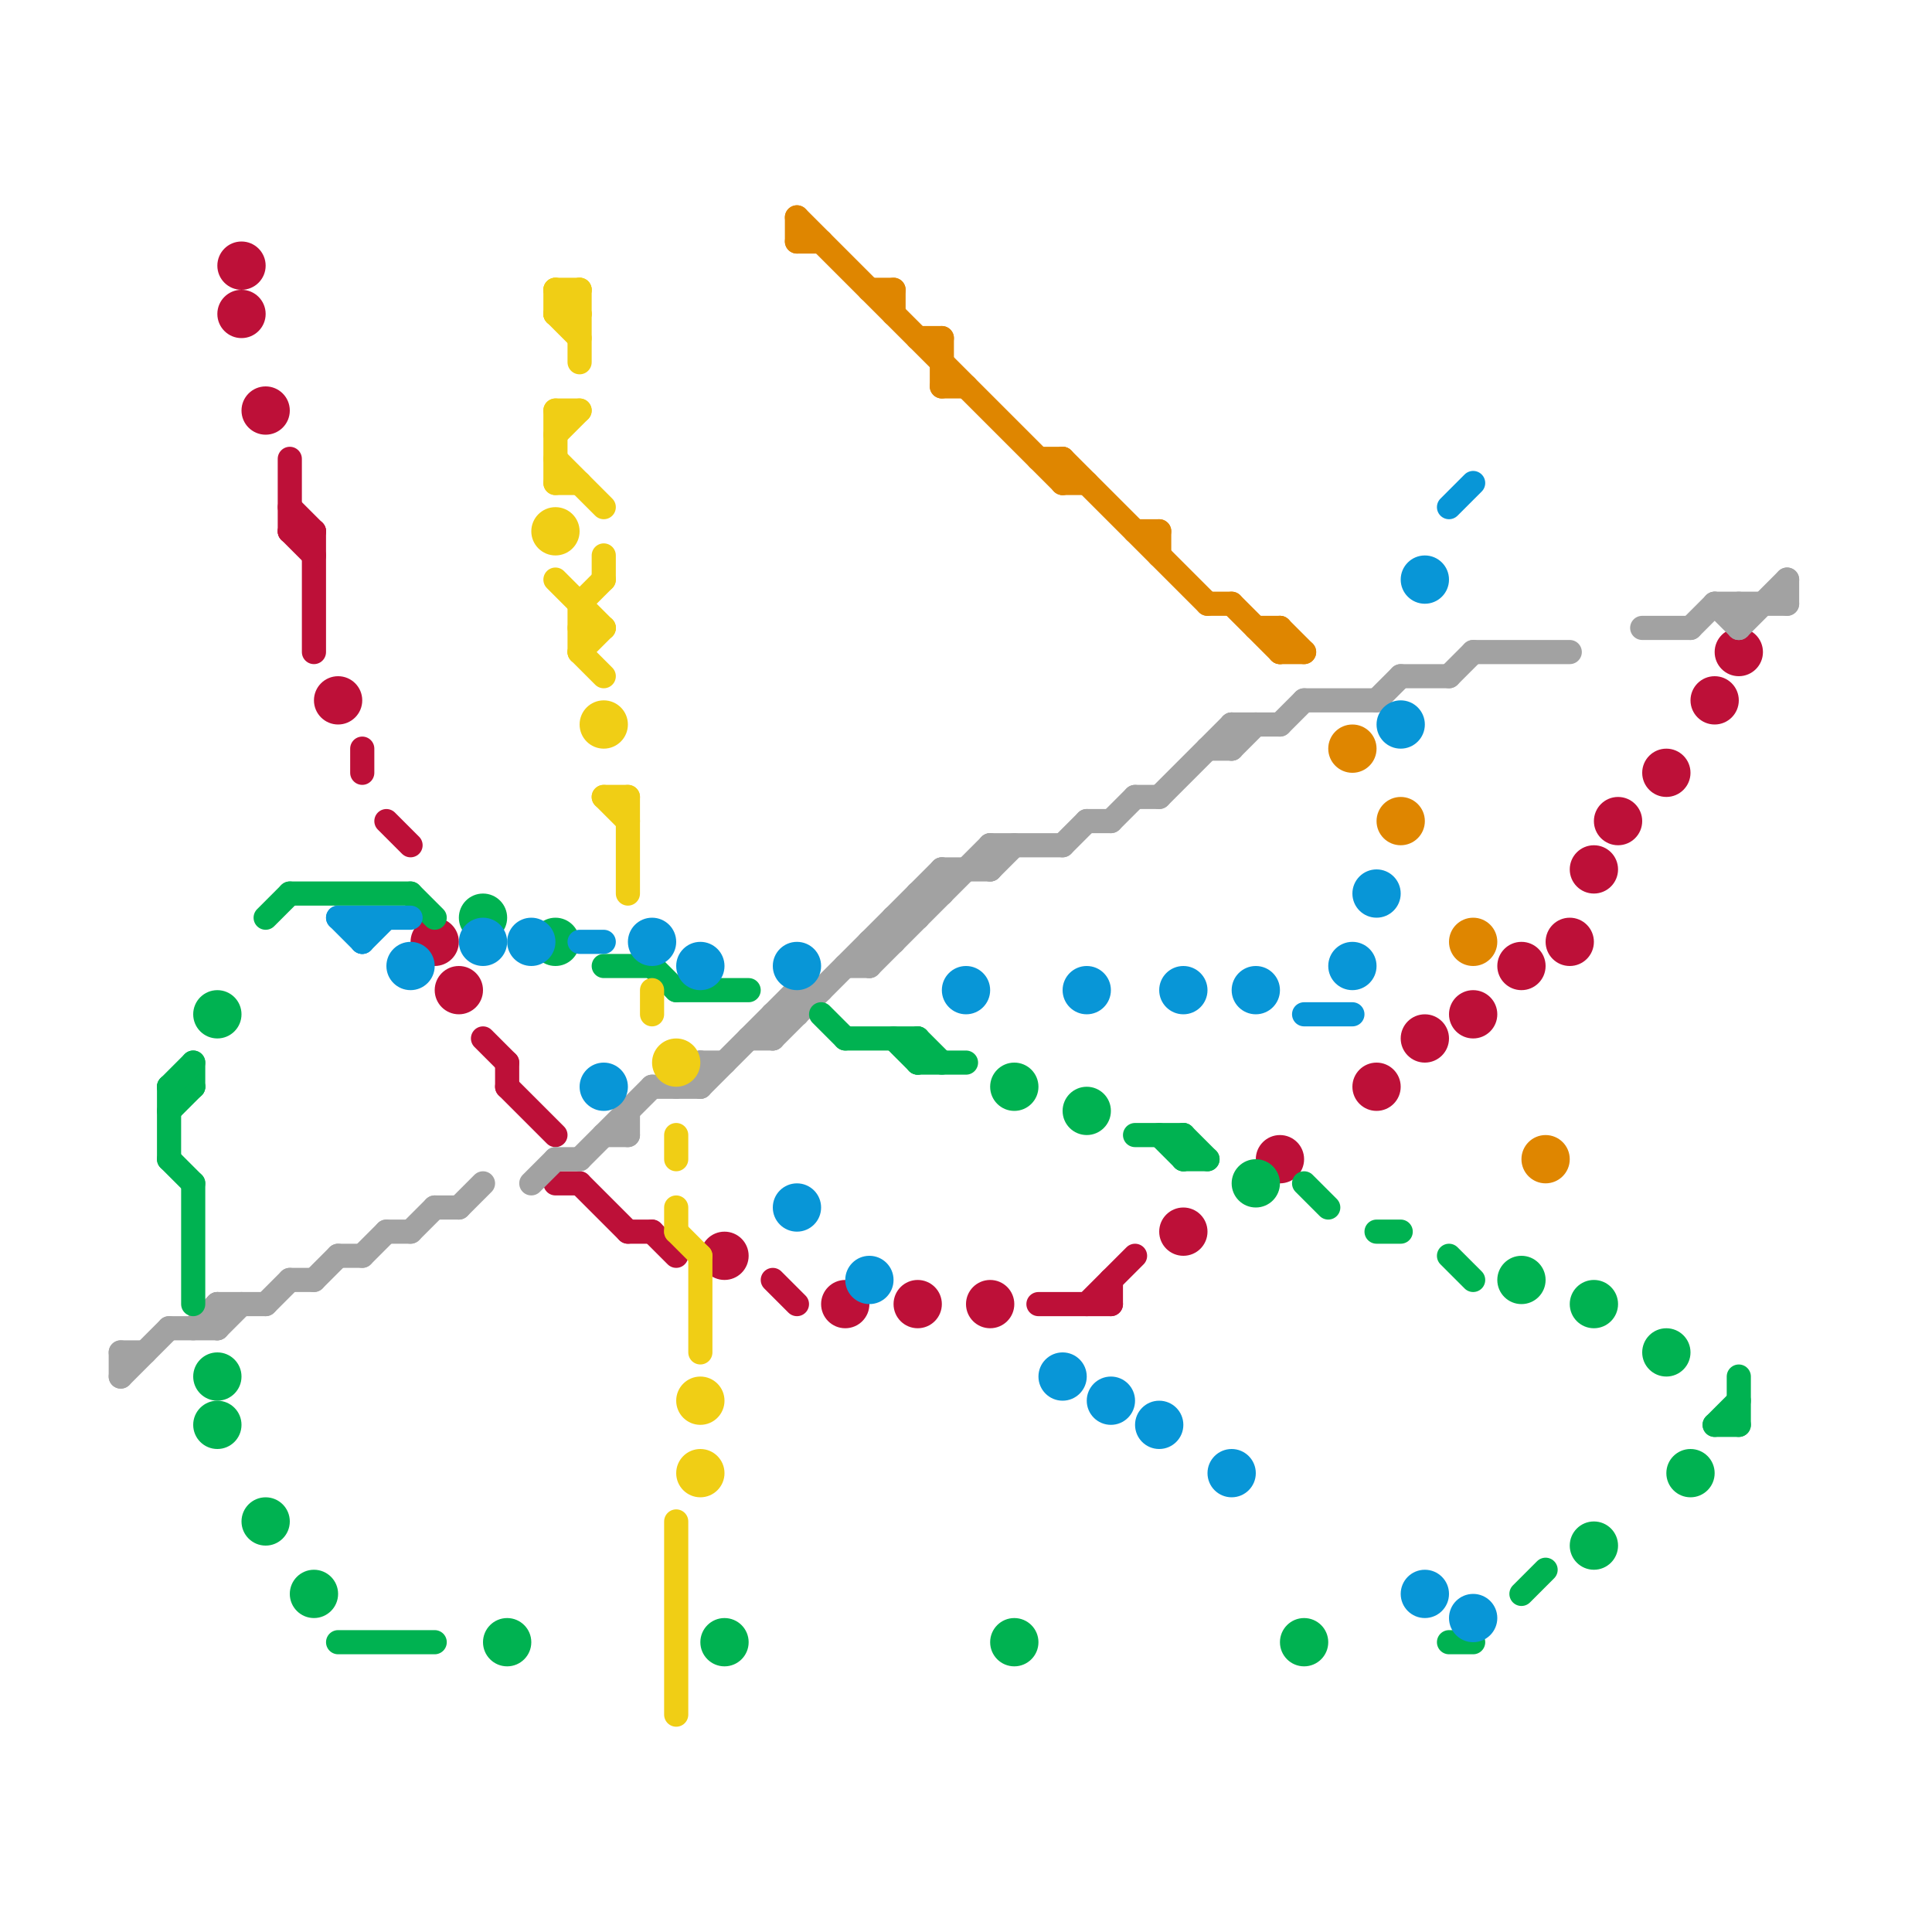 
<svg version="1.1" xmlns="http://www.w3.org/2000/svg" viewBox="0 0 80 80">
<style>line { stroke-width: 1; fill: none; stroke-linecap: round; stroke-linejoin: round; } .c0 { stroke: #bd1038 } .c1 { stroke: #a2a2a2 } .c2 { stroke: #00b251 } .c3 { stroke: #0896d7 } .c4 { stroke: #f0ce15 } .c5 { stroke: #df8600 }</style><line class="c0" x1="27" y1="51" x2="28" y2="52"/><line class="c0" x1="13" y1="22" x2="13" y2="27"/><line class="c0" x1="21" y1="44" x2="21" y2="45"/><line class="c0" x1="16" y1="34" x2="17" y2="35"/><line class="c0" x1="24" y1="49" x2="26" y2="51"/><line class="c0" x1="26" y1="51" x2="27" y2="51"/><line class="c0" x1="43" y1="54" x2="46" y2="54"/><line class="c0" x1="15" y1="31" x2="15" y2="32"/><line class="c0" x1="12" y1="21" x2="13" y2="22"/><line class="c0" x1="12" y1="22" x2="13" y2="23"/><line class="c0" x1="23" y1="49" x2="24" y2="49"/><line class="c0" x1="32" y1="53" x2="33" y2="54"/><line class="c0" x1="46" y1="53" x2="46" y2="54"/><line class="c0" x1="12" y1="19" x2="12" y2="22"/><line class="c0" x1="12" y1="22" x2="13" y2="22"/><line class="c0" x1="45" y1="54" x2="47" y2="52"/><line class="c0" x1="20" y1="43" x2="21" y2="44"/><line class="c0" x1="21" y1="45" x2="23" y2="47"/><circle cx="66" cy="36" r="1" fill="#bd1038" /><circle cx="30" cy="52" r="1" fill="#bd1038" /><circle cx="71" cy="29" r="1" fill="#bd1038" /><circle cx="72" cy="27" r="1" fill="#bd1038" /><circle cx="57" cy="45" r="1" fill="#bd1038" /><circle cx="35" cy="54" r="1" fill="#bd1038" /><circle cx="63" cy="40" r="1" fill="#bd1038" /><circle cx="67" cy="34" r="1" fill="#bd1038" /><circle cx="11" cy="17" r="1" fill="#bd1038" /><circle cx="61" cy="42" r="1" fill="#bd1038" /><circle cx="65" cy="39" r="1" fill="#bd1038" /><circle cx="41" cy="54" r="1" fill="#bd1038" /><circle cx="10" cy="11" r="1" fill="#bd1038" /><circle cx="19" cy="41" r="1" fill="#bd1038" /><circle cx="18" cy="39" r="1" fill="#bd1038" /><circle cx="38" cy="54" r="1" fill="#bd1038" /><circle cx="10" cy="13" r="1" fill="#bd1038" /><circle cx="49" cy="51" r="1" fill="#bd1038" /><circle cx="14" cy="29" r="1" fill="#bd1038" /><circle cx="69" cy="32" r="1" fill="#bd1038" /><circle cx="53" cy="48" r="1" fill="#bd1038" /><circle cx="59" cy="43" r="1" fill="#bd1038" /><line class="c1" x1="50" y1="31" x2="51" y2="31"/><line class="c1" x1="28" y1="45" x2="29" y2="44"/><line class="c1" x1="11" y1="54" x2="12" y2="53"/><line class="c1" x1="71" y1="25" x2="74" y2="25"/><line class="c1" x1="72" y1="25" x2="72" y2="26"/><line class="c1" x1="9" y1="54" x2="11" y2="54"/><line class="c1" x1="51" y1="30" x2="51" y2="31"/><line class="c1" x1="53" y1="30" x2="54" y2="29"/><line class="c1" x1="57" y1="29" x2="58" y2="28"/><line class="c1" x1="9" y1="55" x2="10" y2="54"/><line class="c1" x1="51" y1="31" x2="52" y2="30"/><line class="c1" x1="70" y1="26" x2="71" y2="25"/><line class="c1" x1="5" y1="57" x2="7" y2="55"/><line class="c1" x1="68" y1="26" x2="70" y2="26"/><line class="c1" x1="39" y1="36" x2="39" y2="37"/><line class="c1" x1="41" y1="36" x2="42" y2="35"/><line class="c1" x1="19" y1="50" x2="20" y2="49"/><line class="c1" x1="5" y1="56" x2="6" y2="56"/><line class="c1" x1="35" y1="40" x2="36" y2="40"/><line class="c1" x1="58" y1="28" x2="60" y2="28"/><line class="c1" x1="15" y1="52" x2="16" y2="51"/><line class="c1" x1="44" y1="35" x2="45" y2="34"/><line class="c1" x1="17" y1="51" x2="18" y2="50"/><line class="c1" x1="33" y1="41" x2="33" y2="42"/><line class="c1" x1="23" y1="48" x2="24" y2="48"/><line class="c1" x1="33" y1="41" x2="34" y2="41"/><line class="c1" x1="38" y1="37" x2="39" y2="37"/><line class="c1" x1="5" y1="56" x2="5" y2="57"/><line class="c1" x1="37" y1="38" x2="38" y2="38"/><line class="c1" x1="38" y1="37" x2="38" y2="38"/><line class="c1" x1="46" y1="34" x2="47" y2="33"/><line class="c1" x1="60" y1="28" x2="61" y2="27"/><line class="c1" x1="41" y1="35" x2="41" y2="36"/><line class="c1" x1="54" y1="29" x2="57" y2="29"/><line class="c1" x1="37" y1="38" x2="37" y2="39"/><line class="c1" x1="74" y1="24" x2="74" y2="25"/><line class="c1" x1="13" y1="53" x2="14" y2="52"/><line class="c1" x1="61" y1="27" x2="65" y2="27"/><line class="c1" x1="72" y1="26" x2="74" y2="24"/><line class="c1" x1="29" y1="45" x2="33" y2="41"/><line class="c1" x1="47" y1="33" x2="48" y2="33"/><line class="c1" x1="48" y1="33" x2="51" y2="30"/><line class="c1" x1="32" y1="43" x2="39" y2="36"/><line class="c1" x1="39" y1="36" x2="41" y2="36"/><line class="c1" x1="51" y1="30" x2="53" y2="30"/><line class="c1" x1="41" y1="35" x2="44" y2="35"/><line class="c1" x1="29" y1="44" x2="30" y2="44"/><line class="c1" x1="25" y1="47" x2="26" y2="47"/><line class="c1" x1="45" y1="34" x2="46" y2="34"/><line class="c1" x1="24" y1="48" x2="27" y2="45"/><line class="c1" x1="71" y1="25" x2="72" y2="26"/><line class="c1" x1="18" y1="50" x2="19" y2="50"/><line class="c1" x1="9" y1="54" x2="9" y2="55"/><line class="c1" x1="32" y1="42" x2="33" y2="42"/><line class="c1" x1="8" y1="55" x2="9" y2="54"/><line class="c1" x1="31" y1="43" x2="32" y2="43"/><line class="c1" x1="36" y1="39" x2="37" y2="39"/><line class="c1" x1="26" y1="46" x2="26" y2="47"/><line class="c1" x1="14" y1="52" x2="15" y2="52"/><line class="c1" x1="16" y1="51" x2="17" y2="51"/><line class="c1" x1="7" y1="55" x2="9" y2="55"/><line class="c1" x1="29" y1="44" x2="29" y2="45"/><line class="c1" x1="32" y1="42" x2="32" y2="43"/><line class="c1" x1="12" y1="53" x2="13" y2="53"/><line class="c1" x1="36" y1="39" x2="36" y2="40"/><line class="c1" x1="36" y1="40" x2="41" y2="35"/><line class="c1" x1="22" y1="49" x2="23" y2="48"/><line class="c1" x1="27" y1="45" x2="29" y2="45"/><line class="c2" x1="14" y1="68" x2="18" y2="68"/><line class="c2" x1="57" y1="51" x2="58" y2="51"/><line class="c2" x1="34" y1="42" x2="35" y2="43"/><line class="c2" x1="72" y1="57" x2="72" y2="59"/><line class="c2" x1="47" y1="47" x2="49" y2="47"/><line class="c2" x1="54" y1="49" x2="55" y2="50"/><line class="c2" x1="71" y1="59" x2="72" y2="58"/><line class="c2" x1="7" y1="46" x2="8" y2="45"/><line class="c2" x1="8" y1="44" x2="8" y2="45"/><line class="c2" x1="38" y1="43" x2="39" y2="44"/><line class="c2" x1="11" y1="38" x2="12" y2="37"/><line class="c2" x1="27" y1="40" x2="28" y2="41"/><line class="c2" x1="12" y1="37" x2="17" y2="37"/><line class="c2" x1="17" y1="37" x2="18" y2="38"/><line class="c2" x1="28" y1="41" x2="31" y2="41"/><line class="c2" x1="38" y1="44" x2="40" y2="44"/><line class="c2" x1="49" y1="47" x2="49" y2="48"/><line class="c2" x1="7" y1="45" x2="8" y2="45"/><line class="c2" x1="60" y1="68" x2="61" y2="68"/><line class="c2" x1="60" y1="52" x2="61" y2="53"/><line class="c2" x1="7" y1="48" x2="8" y2="49"/><line class="c2" x1="49" y1="48" x2="50" y2="48"/><line class="c2" x1="38" y1="43" x2="38" y2="44"/><line class="c2" x1="48" y1="47" x2="49" y2="48"/><line class="c2" x1="8" y1="49" x2="8" y2="54"/><line class="c2" x1="35" y1="43" x2="38" y2="43"/><line class="c2" x1="49" y1="47" x2="50" y2="48"/><line class="c2" x1="7" y1="45" x2="8" y2="44"/><line class="c2" x1="63" y1="66" x2="64" y2="65"/><line class="c2" x1="71" y1="59" x2="72" y2="59"/><line class="c2" x1="25" y1="40" x2="27" y2="40"/><line class="c2" x1="37" y1="43" x2="38" y2="44"/><line class="c2" x1="7" y1="45" x2="7" y2="48"/><circle cx="69" cy="56" r="1" fill="#00b251" /><circle cx="42" cy="45" r="1" fill="#00b251" /><circle cx="70" cy="61" r="1" fill="#00b251" /><circle cx="52" cy="49" r="1" fill="#00b251" /><circle cx="9" cy="42" r="1" fill="#00b251" /><circle cx="9" cy="57" r="1" fill="#00b251" /><circle cx="66" cy="54" r="1" fill="#00b251" /><circle cx="20" cy="38" r="1" fill="#00b251" /><circle cx="11" cy="63" r="1" fill="#00b251" /><circle cx="13" cy="66" r="1" fill="#00b251" /><circle cx="45" cy="46" r="1" fill="#00b251" /><circle cx="9" cy="59" r="1" fill="#00b251" /><circle cx="42" cy="68" r="1" fill="#00b251" /><circle cx="23" cy="39" r="1" fill="#00b251" /><circle cx="30" cy="68" r="1" fill="#00b251" /><circle cx="66" cy="64" r="1" fill="#00b251" /><circle cx="63" cy="53" r="1" fill="#00b251" /><circle cx="21" cy="68" r="1" fill="#00b251" /><circle cx="54" cy="68" r="1" fill="#00b251" /><line class="c3" x1="14" y1="38" x2="17" y2="38"/><line class="c3" x1="15" y1="38" x2="15" y2="39"/><line class="c3" x1="24" y1="39" x2="25" y2="39"/><line class="c3" x1="15" y1="39" x2="16" y2="38"/><line class="c3" x1="54" y1="42" x2="56" y2="42"/><line class="c3" x1="60" y1="21" x2="61" y2="20"/><line class="c3" x1="14" y1="38" x2="15" y2="39"/><circle cx="36" cy="53" r="1" fill="#0896d7" /><circle cx="44" cy="57" r="1" fill="#0896d7" /><circle cx="49" cy="41" r="1" fill="#0896d7" /><circle cx="61" cy="67" r="1" fill="#0896d7" /><circle cx="40" cy="41" r="1" fill="#0896d7" /><circle cx="59" cy="24" r="1" fill="#0896d7" /><circle cx="56" cy="40" r="1" fill="#0896d7" /><circle cx="59" cy="66" r="1" fill="#0896d7" /><circle cx="33" cy="50" r="1" fill="#0896d7" /><circle cx="51" cy="61" r="1" fill="#0896d7" /><circle cx="29" cy="40" r="1" fill="#0896d7" /><circle cx="58" cy="30" r="1" fill="#0896d7" /><circle cx="48" cy="59" r="1" fill="#0896d7" /><circle cx="27" cy="39" r="1" fill="#0896d7" /><circle cx="33" cy="40" r="1" fill="#0896d7" /><circle cx="52" cy="41" r="1" fill="#0896d7" /><circle cx="57" cy="37" r="1" fill="#0896d7" /><circle cx="25" cy="45" r="1" fill="#0896d7" /><circle cx="46" cy="58" r="1" fill="#0896d7" /><circle cx="22" cy="39" r="1" fill="#0896d7" /><circle cx="20" cy="39" r="1" fill="#0896d7" /><circle cx="45" cy="41" r="1" fill="#0896d7" /><circle cx="17" cy="40" r="1" fill="#0896d7" /><line class="c4" x1="23" y1="13" x2="24" y2="12"/><line class="c4" x1="26" y1="33" x2="26" y2="37"/><line class="c4" x1="28" y1="51" x2="29" y2="52"/><line class="c4" x1="23" y1="12" x2="24" y2="13"/><line class="c4" x1="25" y1="23" x2="25" y2="24"/><line class="c4" x1="23" y1="19" x2="25" y2="21"/><line class="c4" x1="23" y1="18" x2="24" y2="17"/><line class="c4" x1="28" y1="63" x2="28" y2="71"/><line class="c4" x1="28" y1="47" x2="28" y2="48"/><line class="c4" x1="23" y1="17" x2="24" y2="17"/><line class="c4" x1="23" y1="13" x2="24" y2="14"/><line class="c4" x1="24" y1="25" x2="25" y2="24"/><line class="c4" x1="23" y1="12" x2="23" y2="13"/><line class="c4" x1="23" y1="12" x2="24" y2="12"/><line class="c4" x1="24" y1="27" x2="25" y2="28"/><line class="c4" x1="25" y1="33" x2="26" y2="34"/><line class="c4" x1="24" y1="27" x2="25" y2="26"/><line class="c4" x1="28" y1="50" x2="28" y2="51"/><line class="c4" x1="23" y1="20" x2="24" y2="20"/><line class="c4" x1="24" y1="12" x2="24" y2="15"/><line class="c4" x1="23" y1="17" x2="23" y2="20"/><line class="c4" x1="23" y1="13" x2="24" y2="13"/><line class="c4" x1="24" y1="25" x2="24" y2="27"/><line class="c4" x1="24" y1="26" x2="25" y2="26"/><line class="c4" x1="23" y1="24" x2="25" y2="26"/><line class="c4" x1="29" y1="52" x2="29" y2="56"/><line class="c4" x1="27" y1="41" x2="27" y2="42"/><line class="c4" x1="25" y1="33" x2="26" y2="33"/><circle cx="29" cy="61" r="1" fill="#f0ce15" /><circle cx="29" cy="58" r="1" fill="#f0ce15" /><circle cx="28" cy="44" r="1" fill="#f0ce15" /><circle cx="23" cy="22" r="1" fill="#f0ce15" /><circle cx="25" cy="30" r="1" fill="#f0ce15" /><line class="c5" x1="43" y1="19" x2="44" y2="19"/><line class="c5" x1="39" y1="14" x2="39" y2="16"/><line class="c5" x1="37" y1="12" x2="37" y2="13"/><line class="c5" x1="48" y1="22" x2="48" y2="23"/><line class="c5" x1="51" y1="25" x2="53" y2="27"/><line class="c5" x1="44" y1="20" x2="45" y2="20"/><line class="c5" x1="53" y1="26" x2="53" y2="27"/><line class="c5" x1="33" y1="9" x2="44" y2="20"/><line class="c5" x1="39" y1="16" x2="40" y2="16"/><line class="c5" x1="52" y1="26" x2="53" y2="26"/><line class="c5" x1="53" y1="27" x2="54" y2="27"/><line class="c5" x1="50" y1="25" x2="51" y2="25"/><line class="c5" x1="44" y1="19" x2="50" y2="25"/><line class="c5" x1="38" y1="14" x2="39" y2="14"/><line class="c5" x1="33" y1="9" x2="33" y2="10"/><line class="c5" x1="47" y1="22" x2="48" y2="22"/><line class="c5" x1="33" y1="10" x2="34" y2="10"/><line class="c5" x1="36" y1="12" x2="37" y2="12"/><line class="c5" x1="44" y1="19" x2="44" y2="20"/><line class="c5" x1="53" y1="26" x2="54" y2="27"/><circle cx="61" cy="39" r="1" fill="#df8600" /><circle cx="58" cy="34" r="1" fill="#df8600" /><circle cx="64" cy="48" r="1" fill="#df8600" /><circle cx="56" cy="31" r="1" fill="#df8600" />


</svg>

